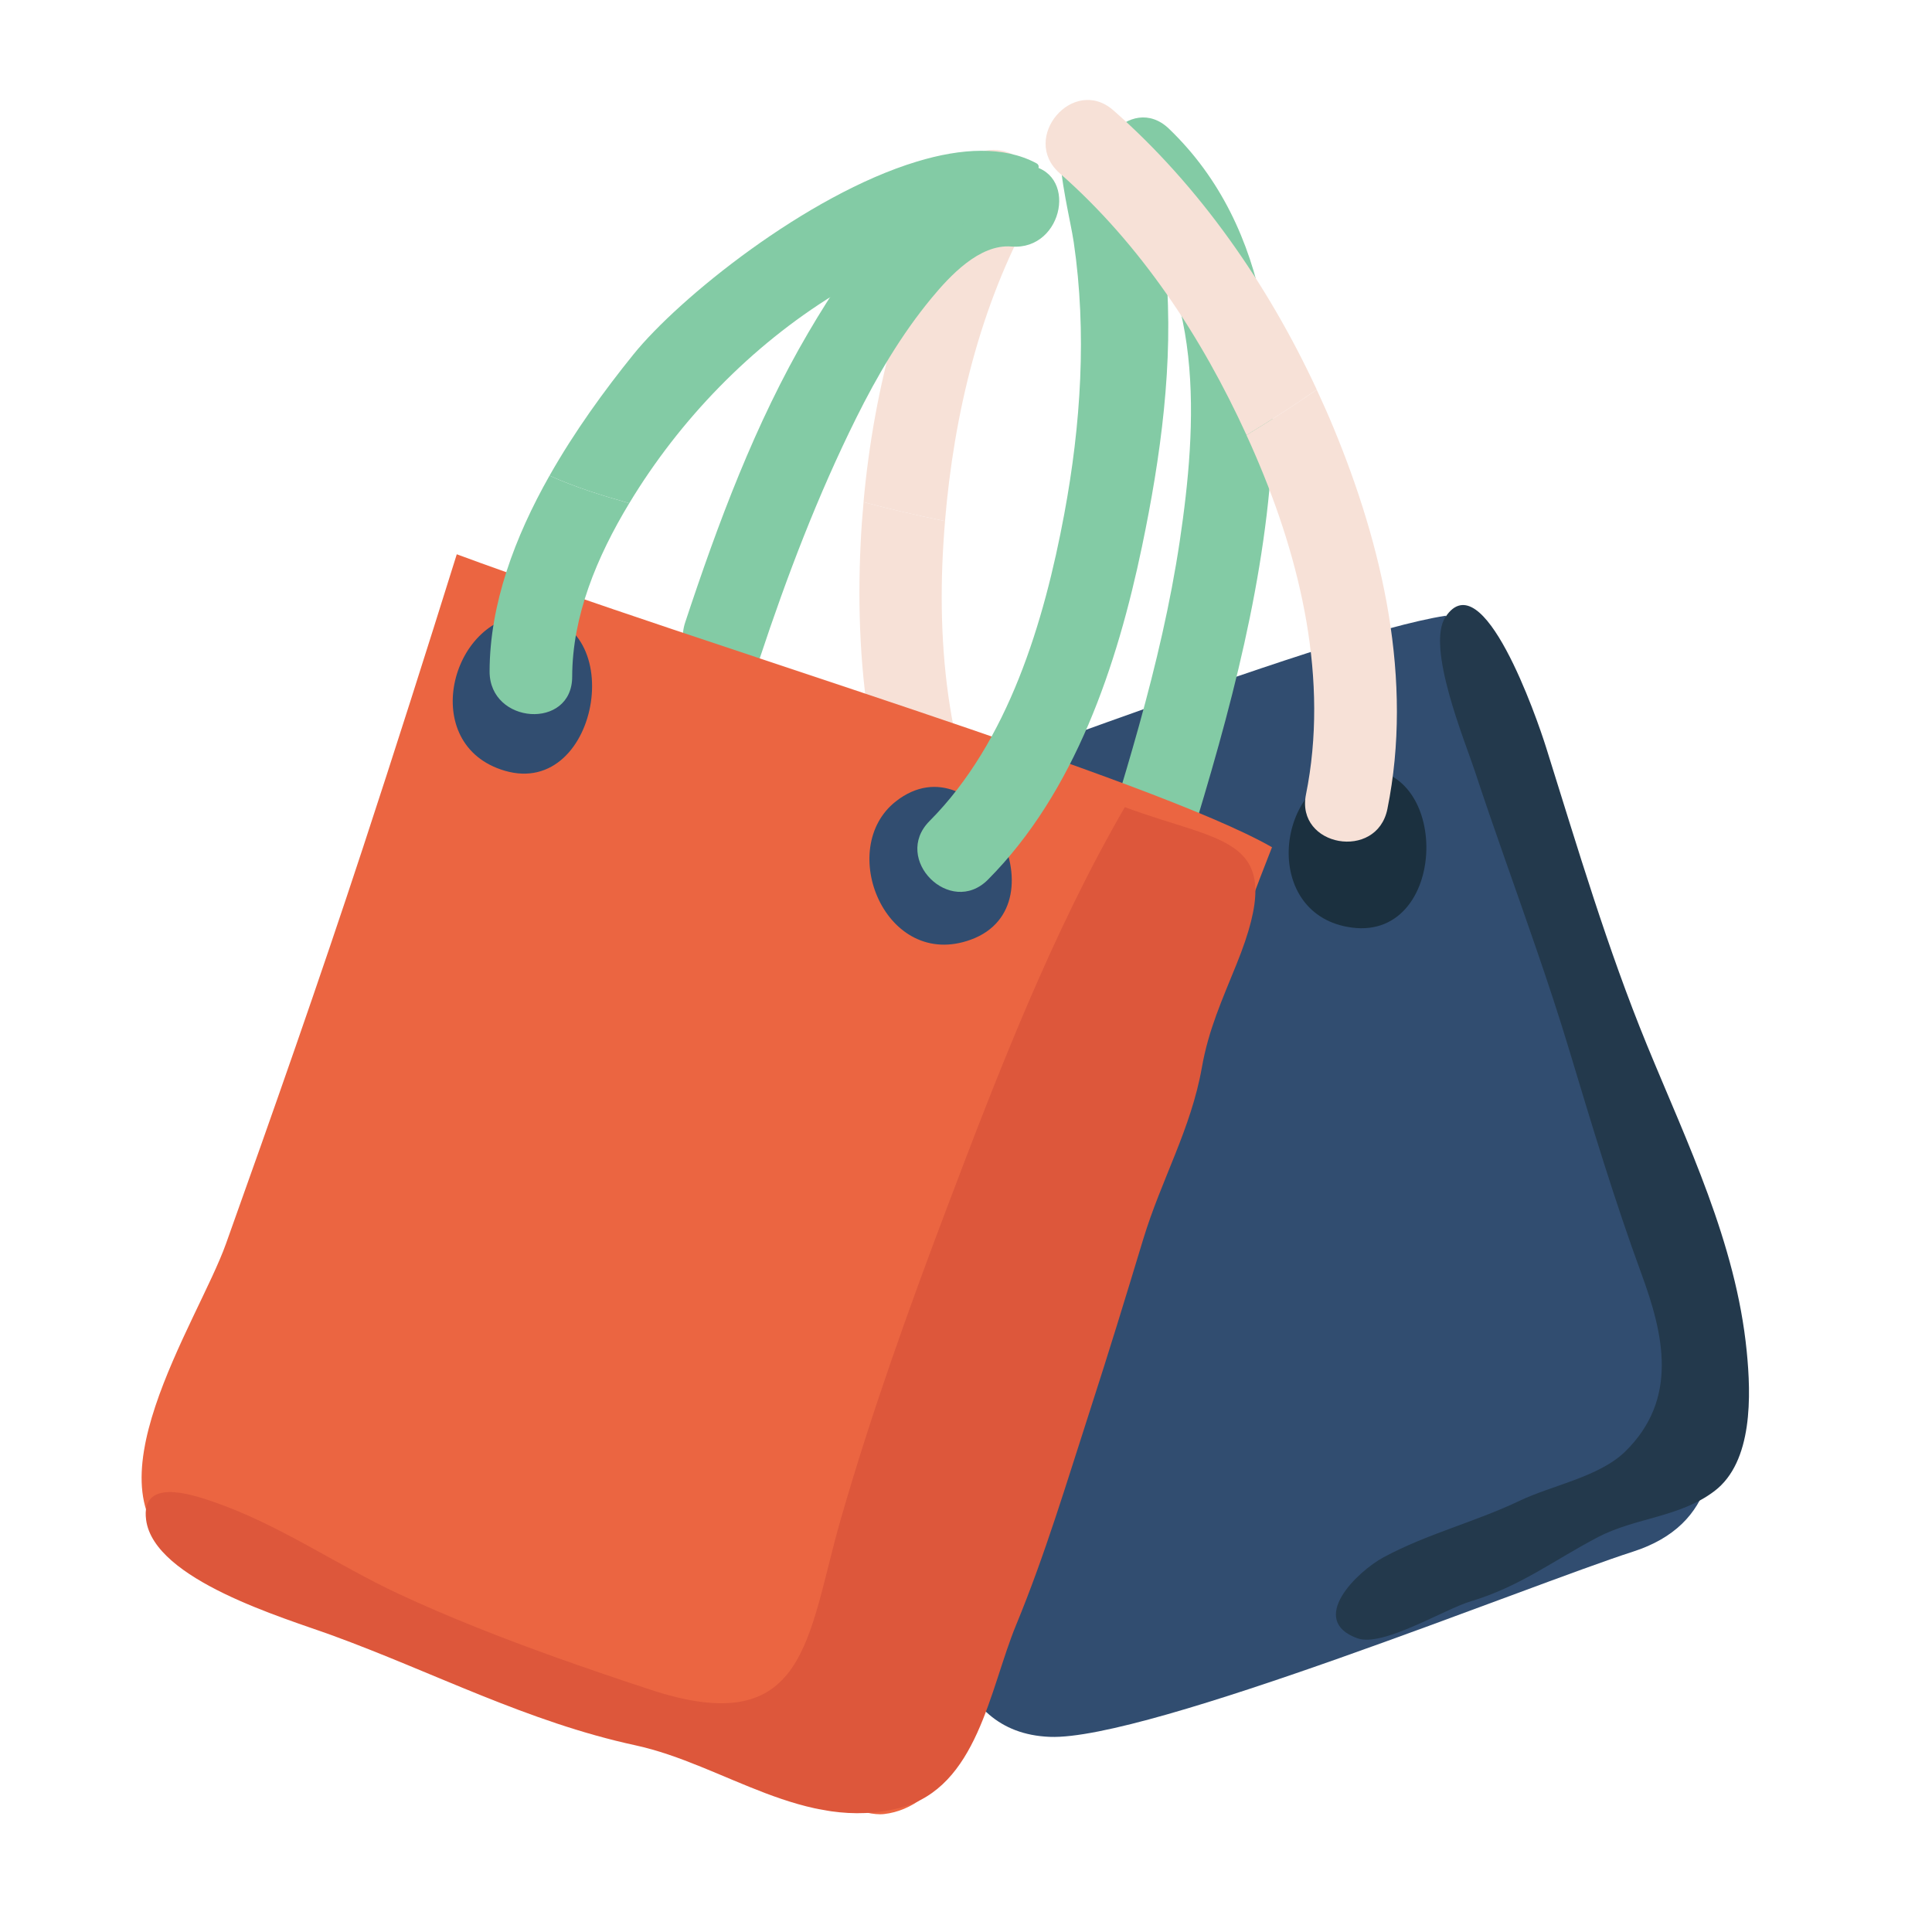 <svg xmlns="http://www.w3.org/2000/svg" width="230" height="230" fill="none" viewBox="0 0 230 230">
    <g clip-path="url(#clip0)">
        <g clip-path="url(#clip1)">
            <path fill="#F7E1D7" d="M114.338 20.294c3.085-5.572 11.613-.658 8.546 4.89-6.222 11.25-9.313 24.084-10.383 36.85-3.271-.665-6.514-1.403-9.701-2.261 1.235-13.689 4.901-27.48 11.538-39.48z"/>
            <path fill="#F7E1D7" d="M102.459 64.656c.077-1.624.196-3.253.346-4.881 3.189.851 6.435 1.594 9.701 2.261-.078.898-.143 1.795-.197 2.691-.844 13.609.827 28.108 7.996 39.957 3.291 5.436-5.257 10.334-8.535 4.909-8.103-13.384-10.056-29.572-9.311-44.937z"/>
            <path fill="#314D70" d="M195.252 143.057c3.232 8.573 11.117 23.681 7.955 33.52-1.167 3.63-3.837 6.547-8.809 8.145-12.206 3.921-57.811 22.522-69.431 22.047-12.245-.498-12.653-14.531-15.726-24.11-7.54-23.514-15.492-46.869-23.974-70.062-1.089-2.971-2.183-5.942-3.277-8.909 27.575-9.034 75.277-28.095 90.119-30.388.222 2.216 15.329 49.026 23.143 69.757z"/>
            <path fill="#23394C" d="M186.871 125.194c-1.263-4.204-2.63-8.326-4.041-12.418-2.396-6.988-4.919-13.887-7.253-20.975-1.191-3.613-5.85-14.85-3.483-18.372 4.415-6.576 10.834 11.936 11.971 15.566 3.78 12.048 7.286 23.909 12.006 35.424 4.796 11.684 10.592 23.531 11.87 36.434.523 5.229.76 13.149-3.828 16.646-4.137 3.15-9.404 3.159-13.866 5.483-5.225 2.732-9.292 5.899-15.131 7.643-3.216.96-10.507 5.499-13.523 4.408-5.954-2.155-.063-7.928 3.115-9.641 5.199-2.803 10.915-4.202 16.216-6.737 3.817-1.826 9.48-2.839 12.559-5.86 6.359-6.241 4.594-13.895 1.92-21.167-3.147-8.58-5.881-17.631-8.532-26.434z"/>
            <path fill="#1B303F" d="M160.645 91.702c-8.948 1.666-10.417 17.321.302 18.726 11.857 1.553 11.869-20.99-.302-18.726z"/>
            <path fill="#83CBA5" d="M122.146 19.656c-12.406-1.028-20.365 10.485-25.927 19.956-6.309 10.755-10.736 22.66-14.645 34.469-1.972 5.95 6.898 10.258 8.886 4.248 3.228-9.743 6.894-19.353 11.461-28.551 2.512-5.053 5.365-9.924 8.966-14.282 2.173-2.627 5.708-6.462 9.52-6.148 6.281.517 8.069-9.172 1.739-9.692zM150.801 61.233c1.927-16.101.723-34.049-11.644-45.913-4.599-4.41-10.95 3.122-6.388 7.493 10.87 10.428 9.712 27.953 7.684 41.566-2.216 14.854-6.904 29.183-11.357 43.47-1.889 6.049 7.833 7.71 9.698 1.734 4.943-15.88 10.022-31.769 12.007-48.35z"/>
            <path fill="#83CBA5" d="M109.141 19.238c-13.146 3.98-28.34 16.275-33.732 22.955-3.48 4.308-7.027 9.198-9.989 14.433 3.05 1.374 6.266 2.372 9.493 3.283 5.996-9.939 14.531-18.761 24.437-24.852 1.182-.728 27.269-13.896 24.022-15.628-3.872-2.061-8.886-1.817-14.231-.191z"/>
            <path fill="#C4796A" d="M152.225 31.738l.025-.2-.025.2z"/>
            <path fill="#EB6541" d="M43.18 101.005c3.829-11.644 7.542-23.32 11.198-35.019 29.52 10.904 82.877 26.77 97.051 34.874-7.43 18.862-13.586 38.253-19.858 57.517-3.359 10.321-6.671 20.656-9.946 31.003-2.008 6.345-5.113 19.694-11.806 24.69-1.369 1.023-2.887 1.698-4.58 1.89-2.403.277-6.58-1.794-8.828-2.608-13.944-5.069-27.616-10.663-41.524-15.926-11.37-4.303-22.3-5.968-33.06-12.271-12.314-7.214 1.721-27.716 5.071-37.082 5.59-15.631 11.096-31.298 16.281-47.068z"/>
            <path fill="#DD573B" d="M25.183 178.711c7.971 2.705 14.762 7.53 22.324 11.058 5.94 2.765 12.286 5.251 18.652 7.53 3.772 1.348 7.545 2.629 11.251 3.848 18.745 6.173 18.648-6.268 22.68-20.286 3.599-12.504 8.031-24.903 12.639-37.07 6.093-16.114 12.56-32.828 21.182-47.705.011.002.02.01.031.011 11.979 4.479 19.479 3.31 13.289 18.628-1.739 4.312-3.352 7.824-4.151 12.355-1.286 7.314-4.84 13.372-6.989 20.471-2.069 6.841-4.153 13.634-6.34 20.387-2.775 8.578-5.342 17.177-8.787 25.519-3.175 7.7-4.594 19.308-13.756 21.742-11.36 3.015-21.027-5.145-31.567-7.425-12.86-2.783-23.986-8.673-36.135-13.104-5.622-2.051-21.16-6.577-22.108-13.723-.668-5.01 5.283-3.089 7.785-2.236z"/>
            <path fill="#314D70" d="M106.65 95.401c-7.16 5.613-1.22 20.179 8.935 16.459 11.226-4.108.808-24.097-8.935-16.459zM62.707 73.21c-9.094.249-12.993 15.486-2.625 18.542 11.474 3.38 15.004-18.883 2.625-18.542z"/>
            <path fill="#83CBA5" d="M135.952 65.06c2.216-10.587 3.793-21.956 2.854-32.767-.481-5.527-1.272-10.504-5.552-14.334-10.747-9.622-6.194 5.69-5.426 10.891 1.573 10.719.848 21.745-1.134 32.362-2.383 12.766-6.642 27.093-16.039 36.534-4.486 4.512 2.478 11.477 6.957 6.975 10.382-10.44 15.391-25.562 18.34-39.661zM65.419 56.626c-4.134 7.306-7.12 15.285-7.134 23.305-.01 6.308 9.819 7.002 9.833.634.013-7.23 2.919-14.238 6.794-20.656-3.227-.91-6.444-1.909-9.493-3.283z"/>
            <path fill="#F7E1D7" d="M132.547 13.136c-4.787-4.2-11.15 3.308-6.388 7.492 9.66 8.482 16.91 19.515 22.235 31.166 2.853-1.732 5.656-3.523 8.364-5.41-5.792-12.463-13.907-24.201-24.211-33.248z"/>
            <path fill="#F7E1D7" d="M158.731 50.867c-.622-1.502-1.285-2.995-1.977-4.476-2.713 1.88-5.516 3.676-8.364 5.41.376.818.742 1.64 1.095 2.465 5.397 12.521 8.729 26.731 5.99 40.307-1.259 6.228 8.441 7.946 9.692 1.733 3.098-15.337-.538-31.231-6.436-45.439z"/>
        </g>
    </g>
    <defs>
        <clipPath id="clip0">
            <path fill="#fff" d="M0 0H230V230H0z"/>
        </clipPath>
        <clipPath id="clip1">
            <path fill="#fff" d="M0 0H187.334V212.552H0z" transform="rotate(10.138 76.14 275.314)"/>
        </clipPath>
    </defs>
</svg>
